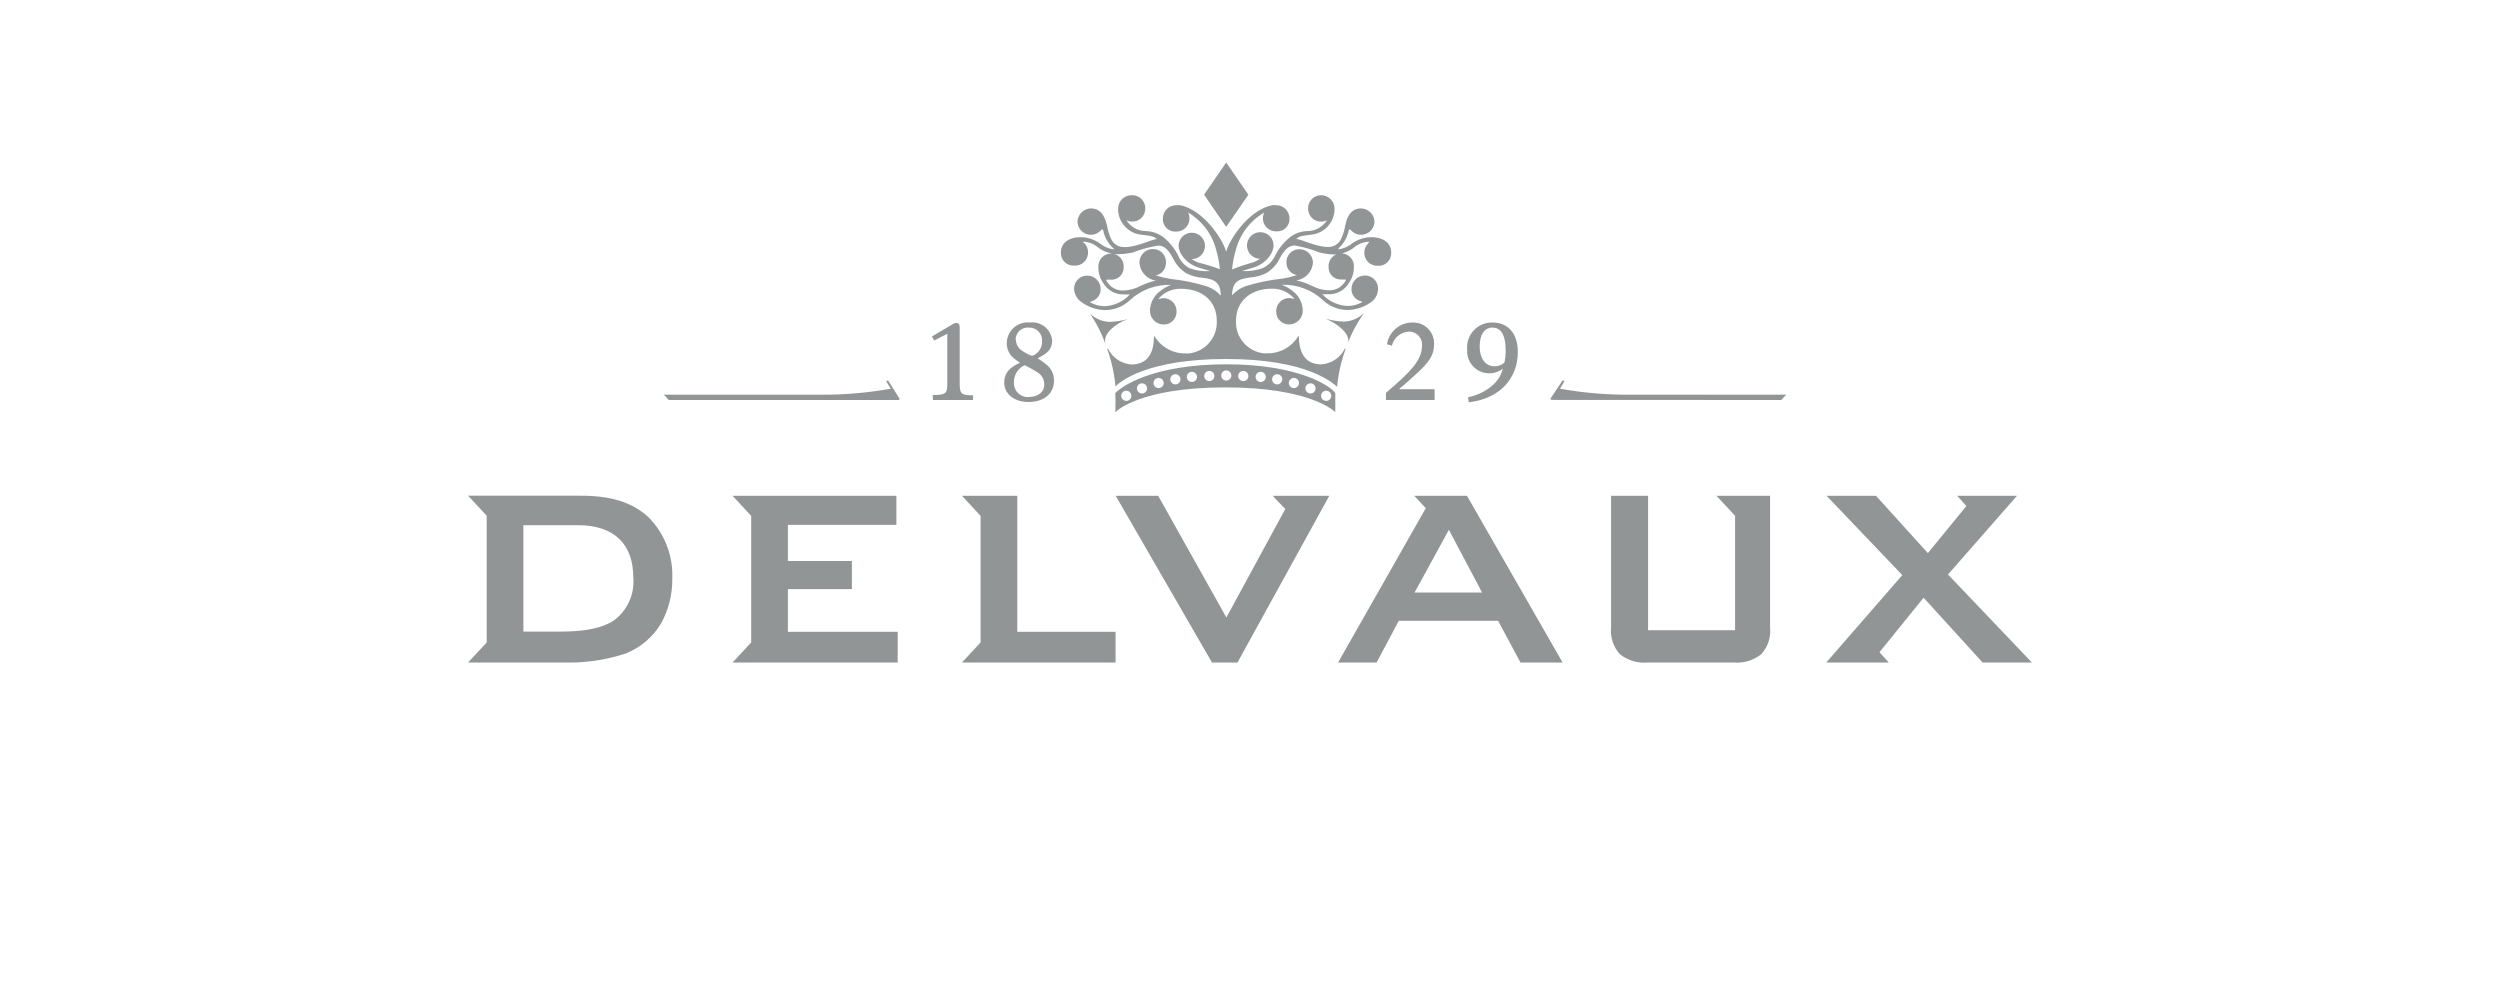 <?xml version="1.0" encoding="UTF-8"?> <svg xmlns="http://www.w3.org/2000/svg" width="200" height="80" viewBox="0 0 200 80" fill="none"><path d="M88.423 27.4C88.263 26.696 89.223 25.888 90.223 25.528C89.761 25.655 89.286 25.73 88.807 25.752C88.211 25.74 87.64 25.506 87.207 25.096L87.367 25.352C87.785 25.994 88.128 26.681 88.391 27.4H88.423ZM98.103 29.144C92.319 29.144 89.759 30.864 89.223 31.448C89.249 31.957 89.249 32.467 89.223 32.976C89.303 32.896 91.215 30.992 98.023 30.992C104.831 30.992 106.751 32.896 106.823 32.976V31.448C106.447 30.864 103.847 29.144 98.103 29.144ZM90.103 32.072C90.022 32.072 89.944 32.048 89.876 32.003C89.809 31.958 89.757 31.895 89.726 31.82C89.695 31.746 89.687 31.663 89.703 31.584C89.719 31.505 89.757 31.433 89.814 31.375C89.872 31.318 89.944 31.28 90.023 31.264C90.103 31.248 90.185 31.256 90.259 31.287C90.334 31.318 90.397 31.37 90.442 31.437C90.487 31.504 90.511 31.583 90.511 31.664C90.511 31.718 90.501 31.771 90.48 31.82C90.46 31.87 90.429 31.915 90.391 31.953C90.354 31.99 90.309 32.02 90.259 32.041C90.21 32.061 90.157 32.072 90.103 32.072ZM91.359 31.48C91.278 31.48 91.2 31.456 91.132 31.411C91.065 31.366 91.013 31.303 90.982 31.228C90.951 31.154 90.943 31.072 90.959 30.992C90.975 30.913 91.013 30.841 91.07 30.784C91.128 30.726 91.2 30.688 91.279 30.672C91.359 30.656 91.441 30.664 91.515 30.695C91.59 30.726 91.653 30.778 91.698 30.845C91.743 30.912 91.767 30.991 91.767 31.072C91.767 31.126 91.757 31.179 91.736 31.228C91.716 31.278 91.685 31.323 91.647 31.36C91.61 31.398 91.565 31.428 91.515 31.449C91.466 31.469 91.413 31.48 91.359 31.48ZM92.687 31.048C92.606 31.048 92.528 31.024 92.46 30.979C92.393 30.934 92.341 30.871 92.31 30.796C92.279 30.722 92.271 30.64 92.287 30.56C92.303 30.481 92.341 30.409 92.398 30.352C92.456 30.294 92.528 30.256 92.607 30.24C92.687 30.224 92.769 30.232 92.843 30.263C92.918 30.294 92.981 30.346 93.026 30.413C93.071 30.48 93.095 30.559 93.095 30.64C93.095 30.694 93.085 30.747 93.064 30.796C93.043 30.846 93.013 30.891 92.975 30.928C92.938 30.966 92.893 30.996 92.843 31.017C92.794 31.037 92.741 31.048 92.687 31.048ZM94.031 30.752C93.95 30.752 93.871 30.728 93.804 30.683C93.737 30.638 93.685 30.575 93.654 30.5C93.623 30.426 93.615 30.343 93.631 30.264C93.647 30.185 93.686 30.113 93.743 30.055C93.8 29.998 93.872 29.96 93.951 29.944C94.031 29.928 94.113 29.936 94.187 29.967C94.262 29.998 94.325 30.05 94.37 30.117C94.415 30.184 94.439 30.263 94.439 30.344C94.439 30.452 94.396 30.556 94.32 30.633C94.243 30.709 94.139 30.752 94.031 30.752ZM95.351 30.56C95.27 30.56 95.192 30.536 95.124 30.491C95.057 30.446 95.005 30.383 94.974 30.308C94.943 30.234 94.935 30.151 94.951 30.072C94.967 29.993 95.005 29.921 95.062 29.863C95.12 29.806 95.192 29.768 95.271 29.752C95.351 29.736 95.433 29.744 95.507 29.775C95.582 29.806 95.645 29.858 95.69 29.925C95.735 29.992 95.759 30.071 95.759 30.152C95.759 30.206 95.749 30.259 95.728 30.308C95.707 30.358 95.677 30.403 95.639 30.441C95.602 30.478 95.557 30.508 95.507 30.529C95.458 30.549 95.405 30.56 95.351 30.56ZM96.743 30.488C96.662 30.488 96.584 30.464 96.516 30.419C96.449 30.374 96.397 30.311 96.366 30.236C96.335 30.162 96.327 30.079 96.343 30C96.359 29.921 96.397 29.849 96.454 29.791C96.512 29.734 96.584 29.696 96.663 29.68C96.743 29.664 96.825 29.672 96.899 29.703C96.974 29.734 97.037 29.786 97.082 29.853C97.127 29.92 97.151 29.999 97.151 30.08C97.151 30.188 97.108 30.292 97.031 30.369C96.955 30.445 96.851 30.488 96.743 30.488ZM98.103 30.448C98.022 30.448 97.944 30.424 97.876 30.379C97.809 30.334 97.757 30.271 97.726 30.196C97.695 30.122 97.687 30.04 97.703 29.96C97.719 29.881 97.757 29.809 97.814 29.752C97.872 29.694 97.944 29.656 98.023 29.64C98.103 29.624 98.185 29.632 98.259 29.663C98.334 29.694 98.397 29.746 98.442 29.813C98.487 29.88 98.511 29.959 98.511 30.04C98.509 30.147 98.465 30.248 98.389 30.323C98.312 30.398 98.21 30.44 98.103 30.44V30.448ZM99.463 30.488C99.382 30.488 99.303 30.464 99.236 30.419C99.169 30.374 99.117 30.311 99.086 30.236C99.055 30.162 99.047 30.079 99.063 30C99.079 29.921 99.118 29.849 99.174 29.791C99.232 29.734 99.304 29.696 99.383 29.68C99.463 29.664 99.545 29.672 99.619 29.703C99.694 29.734 99.757 29.786 99.802 29.853C99.847 29.92 99.871 29.999 99.871 30.08C99.871 30.134 99.861 30.187 99.84 30.236C99.82 30.286 99.789 30.331 99.751 30.369C99.714 30.406 99.669 30.436 99.619 30.457C99.57 30.477 99.517 30.488 99.463 30.488ZM100.855 30.56C100.774 30.56 100.695 30.536 100.628 30.491C100.561 30.446 100.509 30.383 100.478 30.308C100.447 30.234 100.439 30.151 100.455 30.072C100.471 29.993 100.509 29.921 100.567 29.863C100.624 29.806 100.696 29.768 100.775 29.752C100.855 29.736 100.937 29.744 101.011 29.775C101.086 29.806 101.149 29.858 101.194 29.925C101.239 29.992 101.263 30.071 101.263 30.152C101.263 30.206 101.252 30.259 101.232 30.308C101.211 30.358 101.181 30.403 101.144 30.441C101.106 30.478 101.061 30.508 101.011 30.529C100.962 30.549 100.909 30.56 100.855 30.56ZM102.175 30.752C102.094 30.752 102.015 30.728 101.948 30.683C101.881 30.638 101.829 30.575 101.798 30.5C101.767 30.426 101.759 30.343 101.775 30.264C101.791 30.185 101.829 30.113 101.887 30.055C101.944 29.998 102.016 29.96 102.095 29.944C102.175 29.928 102.257 29.936 102.331 29.967C102.406 29.998 102.469 30.05 102.514 30.117C102.559 30.184 102.583 30.263 102.583 30.344C102.583 30.452 102.54 30.556 102.464 30.633C102.387 30.709 102.283 30.752 102.175 30.752ZM103.511 31.048C103.43 31.048 103.351 31.024 103.284 30.979C103.217 30.934 103.165 30.871 103.134 30.796C103.103 30.722 103.095 30.64 103.111 30.56C103.127 30.481 103.165 30.409 103.223 30.352C103.28 30.294 103.352 30.256 103.431 30.24C103.511 30.224 103.593 30.232 103.667 30.263C103.742 30.294 103.805 30.346 103.85 30.413C103.895 30.48 103.919 30.559 103.919 30.64C103.919 30.748 103.876 30.852 103.8 30.928C103.723 31.005 103.619 31.048 103.511 31.048ZM104.839 31.48C104.758 31.48 104.679 31.456 104.612 31.411C104.545 31.366 104.493 31.303 104.462 31.228C104.431 31.154 104.423 31.072 104.439 30.992C104.455 30.913 104.493 30.841 104.551 30.784C104.608 30.726 104.68 30.688 104.759 30.672C104.839 30.656 104.921 30.664 104.995 30.695C105.07 30.726 105.133 30.778 105.178 30.845C105.223 30.912 105.247 30.991 105.247 31.072C105.247 31.126 105.236 31.179 105.216 31.228C105.195 31.278 105.165 31.323 105.128 31.36C105.09 31.398 105.045 31.428 104.995 31.449C104.946 31.469 104.893 31.48 104.839 31.48ZM106.095 32.072C106.014 32.072 105.935 32.048 105.868 32.003C105.801 31.958 105.749 31.895 105.718 31.82C105.687 31.746 105.679 31.663 105.695 31.584C105.711 31.505 105.749 31.433 105.807 31.375C105.864 31.318 105.936 31.28 106.015 31.264C106.095 31.248 106.177 31.256 106.251 31.287C106.326 31.318 106.389 31.37 106.434 31.437C106.479 31.504 106.503 31.583 106.503 31.664C106.503 31.772 106.46 31.876 106.384 31.953C106.307 32.029 106.203 32.072 106.095 32.072ZM98.095 18.152L99.871 15.576L98.095 13L96.327 15.576L98.095 18.152Z" fill="#929596"></path><path d="M111.294 20.2C111.294 19.336 110.494 18.976 109.766 18.976C109.162 18.963 108.572 19.158 108.094 19.528C107.804 19.748 107.463 19.891 107.102 19.944C107.03 19.944 107.054 19.944 107.102 19.848C107.512 19.47 107.792 18.971 107.902 18.424C107.95 18.256 108.086 18.424 108.086 18.424C108.229 18.585 108.418 18.699 108.626 18.751C108.835 18.803 109.055 18.791 109.256 18.717C109.458 18.643 109.633 18.51 109.758 18.335C109.884 18.16 109.953 17.951 109.958 17.736C109.95 17.454 109.833 17.186 109.632 16.987C109.431 16.789 109.161 16.676 108.878 16.672C108.31 16.672 107.83 16.992 107.622 18.024C107.564 18.383 107.459 18.733 107.31 19.064C107.224 19.274 107.076 19.452 106.886 19.576C106.696 19.701 106.473 19.765 106.246 19.76C105.278 19.76 104.046 19.104 103.702 19.12C103.966 18.848 104.342 18.856 104.862 18.776C105.386 18.734 105.875 18.494 106.228 18.104C106.582 17.715 106.774 17.206 106.766 16.68C106.762 16.397 106.647 16.126 106.444 15.927C106.242 15.728 105.97 15.616 105.686 15.616C105.546 15.616 105.408 15.644 105.279 15.699C105.15 15.754 105.034 15.834 104.936 15.935C104.839 16.036 104.764 16.155 104.714 16.286C104.664 16.417 104.641 16.556 104.646 16.696C104.646 16.836 104.674 16.974 104.729 17.103C104.784 17.231 104.864 17.347 104.965 17.444C105.066 17.54 105.186 17.615 105.317 17.664C105.447 17.713 105.587 17.735 105.726 17.728C105.877 17.725 106.025 17.686 106.158 17.616C105.99 17.887 105.754 18.11 105.473 18.263C105.193 18.416 104.878 18.494 104.558 18.488C104.03 18.505 103.523 18.7 103.118 19.04C102.664 19.424 102.292 19.895 102.022 20.424C101.816 20.898 101.435 21.273 100.958 21.472C100.444 21.646 99.9 21.716 99.358 21.68C99.582 21.608 100.254 21.424 100.422 21.352C100.887 21.18 101.291 20.873 101.582 20.472C101.754 20.238 101.86 19.962 101.886 19.672C101.893 19.461 101.836 19.253 101.724 19.074C101.612 18.896 101.449 18.754 101.256 18.669C101.063 18.583 100.849 18.556 100.641 18.592C100.433 18.628 100.24 18.725 100.088 18.871C99.935 19.017 99.829 19.205 99.784 19.411C99.738 19.617 99.755 19.832 99.832 20.029C99.909 20.225 100.043 20.395 100.216 20.515C100.39 20.635 100.595 20.701 100.806 20.704C100.646 20.813 100.474 20.905 100.294 20.976C99.707 21.134 99.13 21.326 98.566 21.552C98.612 21.051 98.706 20.555 98.846 20.072C99.002 19.432 99.286 18.83 99.68 18.302C100.075 17.774 100.572 17.331 101.142 17C101.068 17.149 101.03 17.314 101.03 17.48C101.032 17.619 101.062 17.756 101.118 17.884C101.173 18.011 101.254 18.126 101.354 18.223C101.455 18.319 101.573 18.394 101.703 18.443C101.833 18.493 101.971 18.517 102.11 18.512C102.249 18.521 102.388 18.501 102.518 18.453C102.649 18.404 102.767 18.329 102.866 18.232C102.965 18.134 103.042 18.017 103.093 17.887C103.143 17.758 103.165 17.619 103.158 17.48C103.159 17.339 103.132 17.199 103.078 17.068C103.024 16.938 102.944 16.819 102.843 16.72C102.743 16.62 102.623 16.543 102.492 16.49C102.36 16.438 102.22 16.413 102.078 16.416C101.977 16.407 101.875 16.407 101.774 16.416C99.926 16.784 98.374 19.104 98.094 20.136C97.814 19.112 96.262 16.784 94.414 16.416C94.313 16.407 94.212 16.407 94.11 16.416C93.969 16.413 93.828 16.438 93.697 16.49C93.566 16.543 93.446 16.62 93.345 16.72C93.245 16.819 93.165 16.938 93.111 17.068C93.056 17.199 93.029 17.339 93.03 17.48C93.021 17.62 93.041 17.761 93.091 17.892C93.14 18.024 93.217 18.143 93.316 18.242C93.416 18.342 93.535 18.419 93.666 18.468C93.798 18.517 93.938 18.538 94.078 18.528C94.217 18.533 94.356 18.509 94.486 18.459C94.615 18.41 94.734 18.334 94.835 18.238C94.935 18.142 95.015 18.027 95.071 17.9C95.127 17.773 95.156 17.635 95.158 17.496C95.162 17.324 95.124 17.154 95.046 17C95.609 17.333 96.099 17.774 96.488 18.299C96.877 18.824 97.156 19.422 97.31 20.056C97.451 20.539 97.545 21.035 97.59 21.536C97.02 21.323 96.438 21.144 95.846 21C95.666 20.929 95.495 20.837 95.334 20.728C95.544 20.73 95.749 20.669 95.924 20.554C96.099 20.438 96.236 20.273 96.316 20.08C96.397 19.887 96.419 19.674 96.378 19.468C96.338 19.263 96.237 19.074 96.089 18.926C95.941 18.777 95.752 18.677 95.546 18.636C95.341 18.596 95.128 18.617 94.934 18.698C94.741 18.779 94.576 18.916 94.461 19.091C94.346 19.265 94.285 19.471 94.286 19.68C94.313 19.97 94.418 20.246 94.59 20.48C94.882 20.881 95.285 21.188 95.75 21.36C95.918 21.424 96.59 21.616 96.814 21.688C96.272 21.724 95.729 21.654 95.214 21.48C94.772 21.261 94.427 20.884 94.246 20.424C93.977 19.894 93.605 19.424 93.15 19.04C92.744 18.703 92.238 18.509 91.71 18.488C91.391 18.494 91.076 18.416 90.795 18.263C90.515 18.11 90.279 17.887 90.11 17.616C90.244 17.686 90.392 17.725 90.542 17.728C90.682 17.735 90.821 17.713 90.952 17.664C91.083 17.615 91.202 17.54 91.303 17.444C91.404 17.347 91.485 17.231 91.54 17.103C91.594 16.974 91.623 16.836 91.622 16.696C91.628 16.556 91.605 16.416 91.554 16.284C91.504 16.153 91.427 16.033 91.329 15.932C91.231 15.831 91.114 15.751 90.984 15.697C90.855 15.643 90.715 15.615 90.574 15.616C90.43 15.61 90.286 15.633 90.15 15.683C90.014 15.733 89.89 15.81 89.785 15.91C89.68 16.009 89.596 16.128 89.538 16.261C89.479 16.393 89.448 16.536 89.446 16.68C89.437 17.213 89.633 17.728 89.993 18.12C90.354 18.512 90.851 18.749 91.382 18.784C91.902 18.864 92.278 18.856 92.542 19.128C92.19 19.128 90.942 19.768 89.998 19.768C89.761 19.786 89.524 19.729 89.321 19.604C89.119 19.478 88.961 19.293 88.87 19.072C88.722 18.74 88.618 18.391 88.558 18.032C88.326 17 87.846 16.672 87.278 16.672C86.996 16.676 86.726 16.789 86.525 16.987C86.323 17.186 86.207 17.454 86.198 17.736C86.203 17.951 86.273 18.16 86.398 18.335C86.523 18.51 86.698 18.643 86.9 18.717C87.102 18.791 87.322 18.803 87.53 18.751C87.739 18.699 87.927 18.585 88.07 18.424C88.07 18.424 88.206 18.288 88.254 18.424C88.364 18.972 88.644 19.47 89.054 19.848C89.134 19.912 89.15 19.944 89.054 19.944C88.694 19.891 88.353 19.748 88.062 19.528C87.587 19.159 87 18.964 86.398 18.976C85.654 18.976 84.87 19.344 84.87 20.2C84.864 20.34 84.886 20.479 84.936 20.609C84.986 20.74 85.063 20.858 85.162 20.957C85.261 21.055 85.379 21.132 85.509 21.183C85.64 21.233 85.779 21.255 85.918 21.248C86.063 21.261 86.208 21.242 86.345 21.195C86.482 21.148 86.608 21.073 86.714 20.974C86.82 20.875 86.905 20.756 86.962 20.622C87.019 20.489 87.048 20.345 87.046 20.2C87.048 20.06 87.022 19.92 86.97 19.79C86.918 19.66 86.841 19.541 86.742 19.44L86.654 19.4C86.59 19.352 86.654 19.336 86.71 19.336C87.13 19.361 87.529 19.524 87.846 19.8C88.309 20.146 88.869 20.333 89.446 20.336C89.844 20.328 90.241 20.283 90.63 20.2C91.28 19.944 91.956 19.758 92.646 19.648C93.054 19.648 93.382 19.832 93.822 20.624C94.053 21.137 94.432 21.569 94.91 21.864C95.316 22.071 95.76 22.194 96.214 22.224C97.174 22.336 97.63 22.568 97.67 23.656C97.382 23.333 97.019 23.083 96.614 22.928C95.64 22.622 94.638 22.416 93.622 22.312C93.232 22.249 92.847 22.155 92.47 22.032C92.705 21.983 92.915 21.853 93.063 21.664C93.211 21.475 93.287 21.24 93.278 21C93.285 20.859 93.263 20.719 93.213 20.587C93.163 20.455 93.086 20.335 92.988 20.233C92.89 20.132 92.772 20.052 92.642 19.998C92.511 19.945 92.371 19.918 92.23 19.92C91.945 19.922 91.671 20.037 91.469 20.239C91.267 20.441 91.152 20.715 91.15 21C91.17 21.355 91.311 21.693 91.55 21.957C91.789 22.22 92.111 22.394 92.462 22.448C92.023 22.543 91.599 22.693 91.198 22.896C90.799 23.102 90.359 23.22 89.91 23.24C89.624 23.26 89.339 23.194 89.09 23.052C88.84 22.91 88.639 22.697 88.51 22.44C88.51 22.36 88.51 22.352 88.63 22.376H88.862C88.996 22.385 89.13 22.366 89.256 22.32C89.382 22.275 89.498 22.203 89.594 22.111C89.692 22.018 89.768 21.907 89.82 21.783C89.871 21.659 89.897 21.526 89.894 21.392C89.907 21.252 89.89 21.11 89.845 20.977C89.8 20.843 89.727 20.72 89.632 20.616C89.537 20.512 89.421 20.429 89.292 20.372C89.163 20.316 89.023 20.286 88.882 20.286C88.741 20.286 88.602 20.316 88.473 20.372C88.344 20.429 88.228 20.512 88.133 20.616C88.038 20.72 87.965 20.843 87.92 20.977C87.875 21.11 87.858 21.252 87.87 21.392C87.867 21.838 88.001 22.274 88.254 22.64C88.428 22.935 88.68 23.177 88.982 23.338C89.284 23.499 89.625 23.573 89.966 23.552C90.108 23.561 90.249 23.561 90.39 23.552C90.129 23.839 89.814 24.07 89.462 24.232C89.11 24.394 88.73 24.484 88.342 24.496C87.956 24.488 87.577 24.386 87.238 24.2C87.174 24.2 87.238 24.128 87.318 24.104C87.532 24.047 87.721 23.92 87.855 23.743C87.988 23.566 88.058 23.35 88.054 23.128C88.056 22.847 87.948 22.576 87.752 22.373C87.556 22.171 87.288 22.055 87.006 22.048C86.864 22.043 86.723 22.066 86.59 22.118C86.458 22.169 86.337 22.247 86.236 22.347C86.135 22.446 86.055 22.566 86.002 22.697C85.949 22.829 85.923 22.97 85.926 23.112C85.935 23.3 85.983 23.484 86.067 23.652C86.151 23.82 86.269 23.969 86.414 24.088C86.981 24.541 87.681 24.794 88.406 24.808C89.149 24.808 89.862 24.522 90.398 24.008C91.29 23.183 92.472 22.746 93.686 22.792C93.365 22.912 93.066 23.082 92.798 23.296C92.56 23.476 92.364 23.706 92.226 23.97C92.088 24.234 92.01 24.526 91.998 24.824C91.987 25.114 92.092 25.396 92.288 25.608C92.484 25.821 92.757 25.948 93.046 25.96C93.186 25.969 93.327 25.949 93.459 25.901C93.591 25.853 93.711 25.778 93.812 25.681C93.914 25.584 93.994 25.467 94.048 25.337C94.102 25.208 94.129 25.069 94.126 24.928C94.131 24.788 94.107 24.648 94.056 24.517C94.005 24.387 93.929 24.267 93.831 24.166C93.733 24.066 93.616 23.986 93.487 23.931C93.358 23.876 93.219 23.848 93.078 23.848C92.969 23.852 92.861 23.874 92.758 23.912C92.686 23.912 92.646 23.912 92.758 23.816C92.983 23.577 93.256 23.39 93.56 23.267C93.864 23.144 94.191 23.088 94.518 23.104C96.118 23.104 97.342 24.04 97.342 25.664C97.373 26.298 97.162 26.919 96.752 27.404C96.343 27.888 95.764 28.198 95.134 28.272C95.044 28.28 94.953 28.28 94.862 28.272C94.361 28.285 93.865 28.164 93.425 27.922C92.985 27.68 92.617 27.326 92.358 26.896H92.318C92.318 28.176 91.862 28.912 91.006 29.104C90.854 29.14 90.699 29.158 90.542 29.16C90.144 29.137 89.758 29.008 89.425 28.788C89.092 28.567 88.823 28.262 88.646 27.904H88.574C88.702 28.248 88.806 28.608 88.902 28.976C89.066 29.612 89.178 30.259 89.238 30.912C89.614 30.528 91.726 28.72 98.11 28.72C104.494 28.72 106.59 30.6 106.966 30.944C107.029 30.288 107.144 29.638 107.31 29C107.406 28.64 107.518 28.28 107.638 27.928V27.88H107.59C107.414 28.244 107.144 28.553 106.808 28.777C106.471 29 106.082 29.13 105.678 29.152C105.522 29.15 105.367 29.132 105.214 29.096C104.358 28.904 103.926 28.16 103.902 26.888C103.896 26.885 103.889 26.883 103.882 26.883C103.875 26.883 103.868 26.885 103.862 26.888C103.604 27.319 103.236 27.672 102.796 27.914C102.356 28.156 101.86 28.277 101.358 28.264C101.268 28.272 101.177 28.272 101.086 28.264C100.456 28.19 99.878 27.88 99.468 27.395C99.058 26.911 98.848 26.29 98.878 25.656C98.878 24.056 100.118 23.096 101.702 23.096C102.03 23.081 102.357 23.136 102.661 23.259C102.964 23.382 103.238 23.569 103.462 23.808C103.558 23.92 103.51 23.944 103.462 23.904C103.36 23.866 103.252 23.844 103.142 23.84C103.002 23.84 102.863 23.868 102.734 23.923C102.604 23.978 102.487 24.058 102.39 24.159C102.292 24.259 102.215 24.379 102.165 24.509C102.114 24.64 102.09 24.78 102.094 24.92C102.092 25.061 102.118 25.2 102.172 25.329C102.227 25.459 102.307 25.576 102.408 25.673C102.51 25.77 102.63 25.845 102.762 25.893C102.894 25.941 103.034 25.961 103.174 25.952C103.464 25.94 103.736 25.813 103.933 25.601C104.129 25.388 104.233 25.106 104.222 24.816C104.211 24.518 104.134 24.226 103.996 23.962C103.857 23.697 103.661 23.467 103.422 23.288C103.156 23.073 102.856 22.903 102.534 22.784C103.135 22.761 103.735 22.856 104.299 23.065C104.864 23.274 105.381 23.591 105.822 24C106.359 24.513 107.072 24.799 107.814 24.8C108.539 24.785 109.239 24.532 109.806 24.08C109.943 23.956 110.052 23.806 110.128 23.638C110.203 23.47 110.244 23.288 110.246 23.104C110.25 22.962 110.224 22.821 110.171 22.689C110.117 22.558 110.038 22.438 109.937 22.339C109.835 22.239 109.715 22.161 109.582 22.11C109.45 22.058 109.308 22.035 109.166 22.04C108.885 22.047 108.617 22.163 108.421 22.366C108.225 22.568 108.116 22.839 108.118 23.12C108.114 23.342 108.185 23.558 108.318 23.735C108.452 23.912 108.64 24.039 108.854 24.096C108.942 24.096 109.006 24.152 108.934 24.192C108.597 24.374 108.221 24.473 107.838 24.48C107.451 24.468 107.07 24.378 106.719 24.216C106.367 24.054 106.051 23.823 105.79 23.536C105.932 23.545 106.073 23.545 106.214 23.536C106.556 23.557 106.897 23.483 107.199 23.322C107.501 23.161 107.753 22.919 107.926 22.624C108.18 22.258 108.314 21.822 108.31 21.376C108.323 21.236 108.306 21.094 108.261 20.961C108.216 20.827 108.143 20.704 108.048 20.6C107.953 20.496 107.837 20.413 107.708 20.356C107.579 20.3 107.439 20.27 107.298 20.27C107.157 20.27 107.018 20.3 106.889 20.356C106.76 20.413 106.644 20.496 106.549 20.6C106.454 20.704 106.381 20.827 106.336 20.961C106.291 21.094 106.274 21.236 106.286 21.376C106.284 21.51 106.309 21.642 106.36 21.765C106.411 21.888 106.487 22 106.583 22.092C106.68 22.184 106.794 22.256 106.919 22.302C107.044 22.348 107.177 22.368 107.31 22.36H107.542C107.638 22.36 107.702 22.36 107.662 22.424C107.534 22.681 107.332 22.893 107.083 23.036C106.834 23.178 106.549 23.244 106.262 23.224C105.813 23.203 105.374 23.086 104.974 22.88C104.574 22.677 104.149 22.526 103.71 22.432C104.062 22.382 104.386 22.212 104.628 21.951C104.87 21.691 105.014 21.355 105.038 21C105.032 20.717 104.916 20.448 104.714 20.249C104.513 20.051 104.241 19.938 103.958 19.936C103.819 19.934 103.68 19.96 103.551 20.013C103.422 20.066 103.305 20.145 103.207 20.244C103.109 20.343 103.032 20.462 102.981 20.592C102.93 20.722 102.906 20.861 102.91 21C102.909 21.242 102.993 21.476 103.149 21.66C103.304 21.845 103.52 21.968 103.758 22.008C103.382 22.131 102.997 22.225 102.606 22.288C101.591 22.393 100.588 22.599 99.614 22.904C99.209 23.059 98.847 23.308 98.558 23.632C98.598 22.544 99.054 22.312 100.014 22.2C100.469 22.169 100.912 22.047 101.318 21.84C101.795 21.55 102.174 21.124 102.406 20.616C102.846 19.816 103.206 19.64 103.582 19.64C104.259 19.756 104.922 19.944 105.558 20.2C105.931 20.288 106.312 20.342 106.694 20.36C107.271 20.357 107.832 20.17 108.294 19.824C108.614 19.539 109.019 19.37 109.446 19.344C109.526 19.344 109.566 19.344 109.502 19.408L109.446 19.472C109.348 19.573 109.271 19.692 109.218 19.822C109.166 19.952 109.14 20.092 109.142 20.232C109.143 20.374 109.173 20.514 109.23 20.643C109.286 20.773 109.369 20.889 109.472 20.986C109.575 21.083 109.697 21.157 109.831 21.205C109.964 21.253 110.105 21.273 110.246 21.264C110.387 21.271 110.528 21.249 110.659 21.197C110.791 21.146 110.91 21.068 111.009 20.967C111.108 20.867 111.184 20.747 111.234 20.614C111.283 20.482 111.304 20.341 111.294 20.2Z" fill="#929596"></path><path d="M107.847 27.4C108.125 26.67 108.488 25.974 108.927 25.328L109.087 25.072C108.654 25.482 108.084 25.716 107.487 25.728C107.009 25.706 106.534 25.63 106.071 25.504C107.047 25.912 108.015 26.712 107.847 27.4ZM74.639 32H77.839V31.624C76.863 31.624 76.775 31.496 76.775 30.624V26.16C76.775 25.944 76.663 25.832 76.511 25.832C76.42 25.832 76.33 25.86 76.255 25.912C75.823 26.16 74.551 26.92 74.551 26.92L74.735 27.24L75.783 26.704V30.6C75.783 31.472 75.727 31.6 74.615 31.6L74.639 32ZM83.647 29.112C83.445 28.951 83.234 28.802 83.015 28.664C83.735 28.288 84.175 27.984 84.175 27.248C84.156 27.034 84.095 26.826 83.994 26.636C83.893 26.446 83.754 26.279 83.587 26.143C83.42 26.008 83.227 25.908 83.02 25.849C82.813 25.79 82.597 25.774 82.383 25.8C82.156 25.777 81.926 25.801 81.709 25.87C81.491 25.939 81.289 26.052 81.117 26.202C80.945 26.352 80.805 26.536 80.706 26.742C80.607 26.948 80.552 27.172 80.543 27.4C80.53 27.658 80.583 27.916 80.696 28.148C80.809 28.38 80.98 28.58 81.191 28.728C81.351 28.856 81.511 28.952 81.599 29.024C80.799 29.368 80.335 29.824 80.335 30.624C80.335 31.424 81.047 32.16 82.263 32.16C83.615 32.16 84.319 31.4 84.319 30.48C84.33 30.214 84.274 29.95 84.157 29.711C84.039 29.472 83.864 29.266 83.647 29.112ZM81.247 27.184C81.246 27.046 81.275 26.909 81.331 26.783C81.387 26.657 81.469 26.544 81.572 26.451C81.674 26.359 81.796 26.29 81.927 26.248C82.059 26.206 82.198 26.192 82.335 26.208C82.476 26.206 82.615 26.232 82.744 26.286C82.874 26.34 82.991 26.421 83.088 26.522C83.185 26.624 83.26 26.744 83.308 26.876C83.356 27.008 83.376 27.148 83.367 27.288C83.379 27.545 83.307 27.799 83.163 28.012C83.019 28.226 82.81 28.387 82.567 28.472C82.282 28.372 82.013 28.232 81.767 28.056C81.618 27.965 81.494 27.837 81.407 27.684C81.32 27.532 81.274 27.36 81.271 27.184H81.247ZM82.263 31.768C82.102 31.773 81.942 31.743 81.793 31.68C81.645 31.617 81.511 31.522 81.403 31.403C81.294 31.284 81.213 31.142 81.164 30.989C81.115 30.835 81.1 30.672 81.119 30.512C81.124 30.237 81.207 29.969 81.359 29.74C81.51 29.51 81.724 29.329 81.975 29.216C82.317 29.38 82.648 29.564 82.967 29.768C83.138 29.864 83.282 30.003 83.383 30.172C83.484 30.34 83.539 30.532 83.543 30.728C83.567 31.28 83.143 31.76 82.287 31.76L82.263 31.768ZM110.871 32H114.767V31.136H111.959V31.088C112.199 30.896 112.279 30.848 113.183 30.024C114.327 28.992 114.727 28.424 114.727 27.544C114.737 27.314 114.7 27.084 114.617 26.869C114.534 26.654 114.407 26.458 114.245 26.294C114.082 26.131 113.888 26.002 113.674 25.917C113.459 25.832 113.23 25.792 112.999 25.8C112.507 25.798 112.03 25.973 111.655 26.294C111.281 26.614 111.034 27.057 110.959 27.544L111.351 27.648C111.429 27.341 111.603 27.067 111.848 26.865C112.092 26.664 112.395 26.546 112.711 26.528C112.857 26.525 113.001 26.553 113.135 26.61C113.269 26.667 113.389 26.751 113.488 26.858C113.587 26.964 113.662 27.09 113.709 27.228C113.756 27.366 113.773 27.512 113.759 27.656C113.759 28.784 112.903 29.712 110.879 31.424V31.968L110.871 32ZM119.407 25.8C119.126 25.792 118.847 25.844 118.588 25.952C118.329 26.06 118.095 26.222 117.903 26.427C117.711 26.632 117.565 26.875 117.474 27.141C117.383 27.407 117.349 27.689 117.375 27.968C117.35 28.309 117.424 28.651 117.588 28.951C117.753 29.251 118.001 29.497 118.302 29.658C118.604 29.82 118.946 29.891 119.287 29.862C119.628 29.833 119.953 29.706 120.223 29.496C120.092 30.026 119.795 30.5 119.375 30.848C118.825 31.321 118.16 31.641 117.447 31.776L117.495 32.184C120.031 31.896 121.423 30.224 121.423 28.184C121.447 26.776 120.711 25.8 119.407 25.8ZM120.359 29C120.142 29.201 119.855 29.31 119.559 29.304C118.959 29.304 118.375 28.84 118.375 27.704C118.375 26.72 118.791 26.208 119.399 26.208C120.007 26.208 120.455 26.656 120.455 28.112C120.454 28.411 120.422 28.708 120.359 29ZM131.847 39.664H128.887V50.192C128.847 50.581 128.889 50.974 129.012 51.345C129.135 51.716 129.335 52.056 129.599 52.344C130.236 52.845 131.041 53.08 131.847 53H138.671C139.469 53.075 140.266 52.84 140.895 52.344C141.159 52.056 141.359 51.715 141.482 51.344C141.604 50.974 141.647 50.581 141.607 50.192V39.664H137.319L138.807 41.264V50.416H131.847V39.664ZM92.655 39.664H89.255L96.959 53H98.999L106.343 39.664H101.815L102.823 40.72L98.111 49.4L92.655 39.664ZM78.447 41.272V51.392L76.959 53H89.247V50.544H81.383V39.664H76.959L78.447 41.272ZM60.095 41.272V51.392L58.607 53H71.815V50.544H63.031V47.128H68.151V44.88H63.031V41.992H71.711V39.664H58.607L60.095 41.272ZM51.847 41.344C50.551 40.184 48.895 39.656 46.471 39.656H37.447L38.935 41.256V51.4L37.447 53H45.079C46.761 53.05 48.439 52.81 50.039 52.288C51.224 51.822 52.222 50.979 52.879 49.888C53.491 48.785 53.803 47.541 53.783 46.28C53.82 45.368 53.667 44.459 53.334 43.609C53.001 42.759 52.495 41.988 51.847 41.344ZM49.127 49.624C48.223 50.232 46.863 50.528 44.839 50.528H41.871V42.016H46.247C49.103 42.016 50.663 43.504 50.663 46.208C50.719 46.861 50.607 47.518 50.338 48.115C50.069 48.713 49.653 49.232 49.127 49.624ZM117.359 39.664H113.143L114.063 40.656L107.047 53H110.127L111.903 49.664H119.847L121.639 53H125.007L117.359 39.664ZM113.167 47.4L115.911 42.384L118.567 47.4H113.167ZM155.839 45.96L161.359 39.664H156.575L157.311 40.48L154.231 44.248L150.079 39.664H146.127L152.183 46.008L146.103 53H151.103L150.359 52.176L153.887 47.816L158.607 53H162.551L155.839 45.96ZM71.911 32L71.975 31.912L71.047 30.44L70.887 30.488L71.255 31.096C69.407 31.428 67.533 31.589 65.655 31.576H53.111L53.503 32H71.911ZM142.503 32L142.895 31.576H130.399C128.522 31.589 126.647 31.428 124.799 31.096L125.159 30.488L124.999 30.44L124.031 31.904L124.095 31.992L142.503 32Z" fill="#929596"></path></svg> 